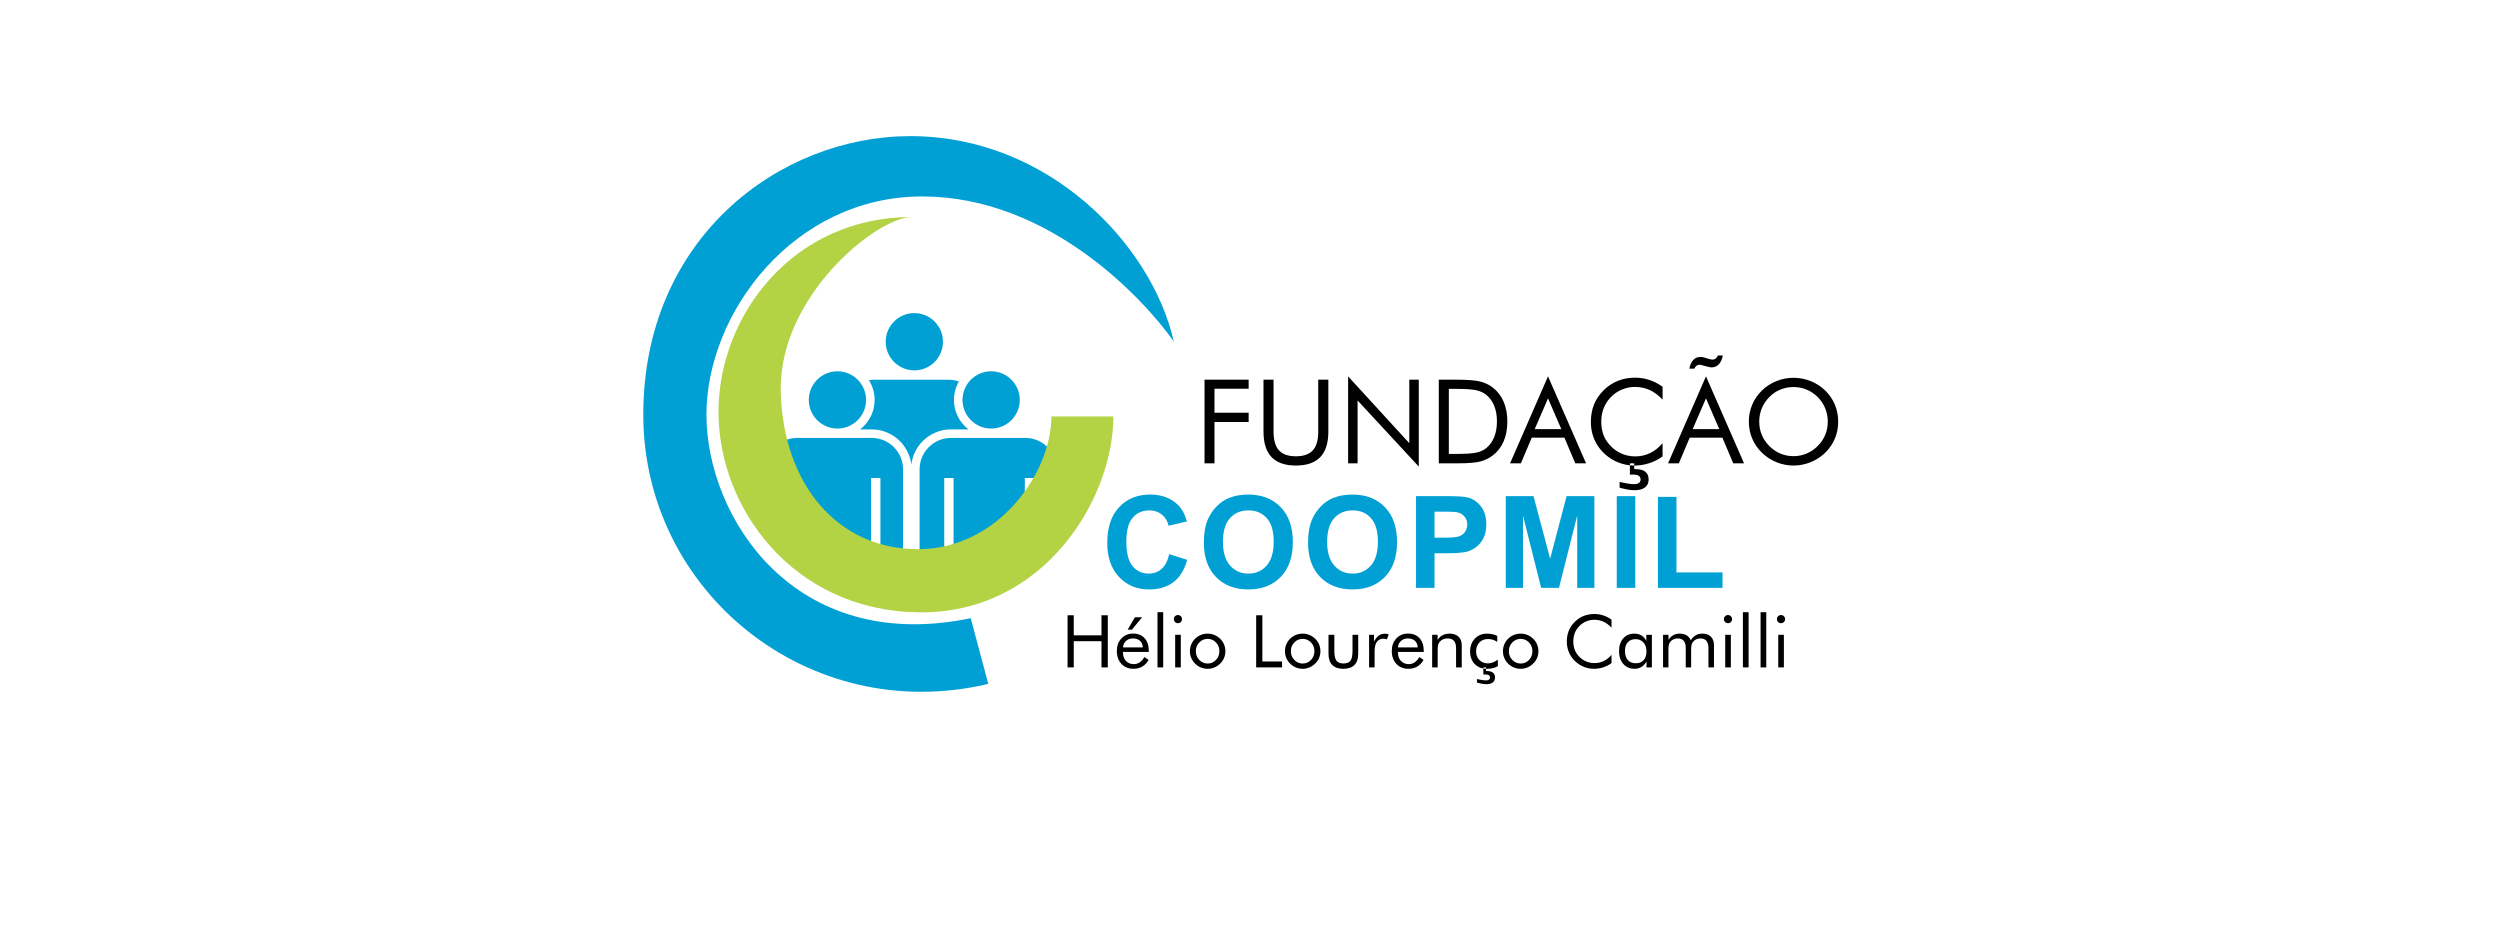 <?xml version="1.0" encoding="UTF-8" standalone="no"?><!DOCTYPE svg PUBLIC "-//W3C//DTD SVG 1.1//EN" "http://www.w3.org/Graphics/SVG/1.1/DTD/svg11.dtd"><svg width="100%" height="100%" viewBox="0 0 400 150" version="1.1" xmlns="http://www.w3.org/2000/svg" xmlns:xlink="http://www.w3.org/1999/xlink" xml:space="preserve" xmlns:serif="http://www.serif.com/" style="fill-rule:evenodd;clip-rule:evenodd;stroke-linejoin:round;stroke-miterlimit:2;"><rect id="logo-coopmil" x="0" y="0" width="400" height="150" style="fill:none;"/><path d="M151.079,89.1l0,-12.619l1.491,0l-0,12.619l11.4,0l0,-12.619l1.491,0l-0,12.619c-0,0 3.621,-8.371 3.621,-14.01c-0,-1.332 -0.529,-2.61 -1.471,-3.552c-0.942,-0.942 -2.22,-1.471 -3.552,-1.471c-3.566,0 -8.335,0 -11.901,0c-1.332,0 -2.61,0.529 -3.552,1.471c-0.942,0.942 -1.471,2.22 -1.471,3.552c0,5.639 0,14.01 0,14.01l3.944,0Zm-24.594,0l-0,-12.619l1.49,0l0,12.619l11.401,0l-0,-12.619l1.49,0l0,12.619l3.621,0l0,-14.01c0,-1.332 -0.529,-2.61 -1.471,-3.552c-0.942,-0.942 -2.219,-1.471 -3.551,-1.471c-3.567,0 -8.335,0 -11.902,0c-1.332,0 -2.609,0.529 -3.551,1.471c-0.942,0.942 -1.471,2.22 -1.471,3.552c-0,5.639 3.944,14.01 3.944,14.01Zm12.543,-28.272c0.576,0.916 0.909,1.999 0.909,3.16c-0,1.641 -0.666,3.128 -1.743,4.205c-0.182,0.182 -0.376,0.352 -0.581,0.509l1.852,-0c0.847,-0 1.677,0.168 2.444,0.486c0.768,0.318 1.474,0.786 2.073,1.385c0.599,0.599 1.067,1.304 1.385,2.072c0.226,0.546 0.376,1.124 0.444,1.717c0.068,-0.593 0.219,-1.171 0.445,-1.717c0.318,-0.768 0.786,-1.473 1.385,-2.072c0.599,-0.599 1.304,-1.067 2.072,-1.385c0.768,-0.318 1.598,-0.486 2.445,-0.486l2.801,-0c-0.205,-0.157 -0.399,-0.327 -0.581,-0.509c-1.076,-1.077 -1.743,-2.564 -1.743,-4.205c0,-1.074 0.285,-2.082 0.784,-2.952c-0.526,-0.183 -1.083,-0.279 -1.65,-0.279c-3.567,0 -8.336,0 -11.902,0c-0.283,0 -0.564,0.024 -0.839,0.071Zm19.555,-1.423c2.529,0 4.583,2.054 4.583,4.583c-0,2.529 -2.054,4.582 -4.583,4.582c-2.529,-0 -4.582,-2.053 -4.582,-4.582c0,-2.529 2.053,-4.583 4.582,-4.583Zm-24.594,0c2.529,0 4.582,2.054 4.582,4.583c-0,2.529 -2.053,4.582 -4.582,4.582c-2.529,-0 -4.582,-2.053 -4.582,-4.582c-0,-2.529 2.053,-4.583 4.582,-4.583Zm12.304,-9.309c2.529,-0 4.582,2.053 4.582,4.582c-0,2.529 -2.053,4.582 -4.582,4.582c-2.529,0 -4.583,-2.053 -4.583,-4.582c0,-2.529 2.054,-4.582 4.583,-4.582Z" style="fill:#01a0d4;"/><path d="M168.227,66.639l9.906,-0c0,13.237 -11.159,31.656 -31.25,31.333c-20.09,-0.324 -31.925,-16.762 -31.925,-32.059c-0,-15.298 11.786,-31.196 30.986,-31.196c-5.677,-0 -21.421,12.755 -21.023,27.989c0.389,14.888 9.169,25.165 21.962,25.165c12.794,-0 21.344,-12.204 21.344,-21.232Z" style="fill:#b3d244;"/><path d="M155.319,98.91l2.805,10.516c-28.792,6.797 -55.199,-14.778 -55.199,-43.08c-0,-28.302 21.857,-44.566 42.73,-44.566c22.227,0 38.68,17.475 42.155,32.866c-4.54,-6.472 -19.748,-23.214 -40.258,-23.214c-20.509,-0 -34.52,18.598 -34.52,34.914c-0,16.317 13.963,38.456 42.287,32.564Z" style="fill:#01a0d4;"/><path d="M260.782,74.45c-0.459,-0.047 -0.91,-0.14 -1.353,-0.279c-0.67,-0.21 -1.298,-0.516 -1.883,-0.918c-0.975,-0.677 -1.72,-1.509 -2.235,-2.496c-0.515,-0.987 -0.772,-2.072 -0.772,-3.254c-0,-1.03 0.172,-1.967 0.516,-2.811c0.344,-0.844 0.87,-1.61 1.577,-2.299c0.683,-0.658 1.438,-1.15 2.267,-1.476c0.829,-0.326 1.734,-0.489 2.715,-0.489c0.774,-0 1.523,0.117 2.249,0.351c0.725,0.235 1.441,0.599 2.148,1.093l-0,2.075c-0.64,-0.695 -1.323,-1.208 -2.048,-1.54c-0.725,-0.333 -1.526,-0.499 -2.404,-0.499c-0.707,0 -1.397,0.144 -2.07,0.43c-0.674,0.286 -1.257,0.686 -1.751,1.198c-0.512,0.53 -0.896,1.122 -1.152,1.777c-0.256,0.656 -0.384,1.379 -0.384,2.172c0,0.621 0.077,1.194 0.229,1.718c0.152,0.524 0.381,1.006 0.685,1.444c0.537,0.762 1.196,1.349 1.98,1.76c0.783,0.411 1.628,0.617 2.536,0.617c0.853,0 1.646,-0.177 2.377,-0.53c0.731,-0.354 1.398,-0.881 2.002,-1.582l-0,2.112c-0.664,0.481 -1.379,0.846 -2.144,1.092c-0.765,0.247 -1.555,0.371 -2.372,0.371l-0.018,-0l-0,-0.357l-0.695,0l0,0.32c0.23,0.024 0.461,0.036 0.695,0.037l-0,0.576l0.265,-0c0.664,-0 1.17,0.14 1.517,0.42c0.348,0.28 0.521,0.692 0.521,1.234c0,0.555 -0.195,0.98 -0.585,1.275c-0.39,0.296 -0.956,0.444 -1.7,0.444c-0.305,-0 -0.657,-0.035 -1.056,-0.105c-0.399,-0.071 -0.833,-0.173 -1.302,-0.307l-0,-0.914c0.481,0.11 0.917,0.197 1.307,0.261c0.39,0.064 0.704,0.096 0.941,0.096c0.366,-0 0.642,-0.063 0.828,-0.188c0.186,-0.125 0.278,-0.312 0.278,-0.562c0,-0.268 -0.099,-0.466 -0.297,-0.594c-0.198,-0.128 -0.507,-0.192 -0.927,-0.192l-0.485,0.009l0,-1.49Zm-45.084,-0.32l-0,-13.913l9.79,10.695l0,-10.165l1.517,0l0,13.904l-9.79,-10.576l0,10.055l-1.517,0Zm-13.538,-13.383l1.609,0l-0,8.328c-0,1.353 0.288,2.346 0.863,2.98c0.576,0.634 1.48,0.951 2.711,0.951c1.231,-0 2.134,-0.317 2.71,-0.951c0.576,-0.634 0.864,-1.627 0.864,-2.98l-0,-8.328l1.618,0l-0,8.328c-0,1.81 -0.431,3.164 -1.293,4.063c-0.863,0.899 -2.162,1.349 -3.899,1.349c-1.731,-0 -3.027,-0.45 -3.89,-1.349c-0.862,-0.899 -1.293,-2.253 -1.293,-4.063l-0,-8.328Zm91.951,6.719c-0,0.957 -0.177,1.859 -0.53,2.706c-0.354,0.847 -0.869,1.6 -1.545,2.258c-0.677,0.658 -1.455,1.165 -2.336,1.522c-0.88,0.356 -1.793,0.535 -2.738,0.535c-0.944,-0 -1.854,-0.179 -2.728,-0.535c-0.875,-0.357 -1.65,-0.864 -2.327,-1.522c-0.682,-0.664 -1.202,-1.42 -1.558,-2.267c-0.357,-0.847 -0.535,-1.746 -0.535,-2.697c-0,-0.957 0.178,-1.86 0.535,-2.71c0.356,-0.85 0.876,-1.607 1.558,-2.272c0.671,-0.652 1.445,-1.155 2.322,-1.508c0.878,-0.353 1.789,-0.53 2.733,-0.53c0.951,-0 1.867,0.177 2.747,0.53c0.881,0.353 1.656,0.856 2.327,1.508c0.676,0.658 1.191,1.413 1.545,2.263c0.353,0.85 0.53,1.756 0.53,2.719Zm-101.385,6.664l0,-13.383l7.057,0l0,1.454l-5.466,-0l-0,3.839l5.466,0l0,1.481l-5.466,0l-0,6.609l-1.591,0Zm37.479,0l-0,-13.383l2.569,0c1.901,0 3.24,0.096 4.017,0.288c0.777,0.192 1.458,0.514 2.043,0.965c0.768,0.591 1.35,1.347 1.746,2.267c0.396,0.92 0.594,1.98 0.594,3.181c0,1.194 -0.196,2.25 -0.589,3.167c-0.393,0.918 -0.977,1.672 -1.751,2.263c-0.585,0.451 -1.251,0.772 -1.997,0.964c-0.747,0.192 -1.909,0.288 -3.488,0.288l-3.144,0Zm17.478,-13.913l6.088,13.913l-1.728,0l-1.737,-4.104l-5.228,-0l-1.737,4.104l-1.728,0l6.07,-13.913Zm25.275,0l6.088,13.913l-1.728,0l-1.736,-4.104l-5.229,-0l-1.737,4.104l-1.728,0l6.07,-13.913Zm14.004,12.77c0.732,0 1.428,-0.138 2.089,-0.415c0.661,-0.278 1.257,-0.681 1.787,-1.212c0.524,-0.524 0.923,-1.118 1.198,-1.782c0.274,-0.664 0.411,-1.368 0.411,-2.112c0,-0.749 -0.139,-1.462 -0.416,-2.139c-0.277,-0.676 -0.675,-1.273 -1.193,-1.791c-0.524,-0.525 -1.117,-0.924 -1.778,-1.198c-0.661,-0.274 -1.36,-0.411 -2.098,-0.411c-0.743,-0 -1.447,0.137 -2.111,0.411c-0.665,0.274 -1.253,0.673 -1.764,1.198c-0.525,0.53 -0.924,1.13 -1.198,1.8c-0.274,0.671 -0.411,1.381 -0.411,2.13c-0,0.744 0.135,1.445 0.406,2.103c0.272,0.658 0.672,1.255 1.203,1.791c0.536,0.537 1.131,0.942 1.787,1.216c0.655,0.274 1.351,0.411 2.088,0.411Zm-55.148,-0.356l1.014,-0c1.646,-0 2.785,-0.072 3.419,-0.215c0.634,-0.143 1.161,-0.388 1.582,-0.736c0.548,-0.457 0.966,-1.046 1.252,-1.769c0.286,-0.722 0.43,-1.549 0.43,-2.481c-0,-0.939 -0.142,-1.763 -0.425,-2.473c-0.284,-0.71 -0.703,-1.297 -1.257,-1.76c-0.421,-0.353 -0.956,-0.605 -1.605,-0.754c-0.649,-0.149 -1.781,-0.224 -3.396,-0.224l-1.014,0l-0,10.412Zm15.869,-8.894l-2.13,4.927l4.26,-0l-2.13,-4.927Zm25.275,-0l-2.13,4.927l4.26,-0l-2.13,-4.927Zm2.697,-6.865c-0.122,0.621 -0.337,1.095 -0.645,1.421c-0.307,0.326 -0.693,0.489 -1.156,0.489c-0.079,0 -0.171,-0.009 -0.274,-0.027c-0.104,-0.019 -0.214,-0.043 -0.329,-0.073l-0.878,-0.238c-0.079,-0.024 -0.157,-0.044 -0.233,-0.06c-0.076,-0.015 -0.148,-0.022 -0.215,-0.022c-0.189,-0 -0.352,0.053 -0.489,0.16c-0.137,0.106 -0.248,0.26 -0.334,0.461l-0.804,0c0.11,-0.603 0.317,-1.066 0.622,-1.389c0.304,-0.323 0.685,-0.485 1.142,-0.485c0.104,0 0.201,0.006 0.293,0.019c0.091,0.012 0.173,0.03 0.247,0.054l0.895,0.266c0.141,0.036 0.244,0.06 0.311,0.073c0.067,0.012 0.128,0.018 0.183,0.018c0.201,-0 0.373,-0.055 0.517,-0.165c0.143,-0.109 0.257,-0.277 0.342,-0.502l0.805,-0Z" style="fill-rule:nonzero;"/><path d="M187.077,88.662l2.874,0.912c-0.441,1.602 -1.174,2.792 -2.198,3.57c-1.025,0.777 -2.325,1.166 -3.901,1.166c-1.95,0 -3.552,-0.666 -4.807,-1.998c-1.255,-1.331 -1.883,-3.152 -1.883,-5.462c0,-2.444 0.631,-4.342 1.893,-5.693c1.262,-1.352 2.921,-2.028 4.977,-2.028c1.796,-0 3.255,0.53 4.376,1.592c0.668,0.627 1.169,1.529 1.503,2.704l-2.935,0.701c-0.173,-0.761 -0.535,-1.362 -1.086,-1.803c-0.551,-0.44 -1.22,-0.661 -2.008,-0.661c-1.088,0 -1.971,0.391 -2.649,1.172c-0.677,0.781 -1.016,2.046 -1.016,3.795c-0,1.856 0.334,3.178 1.001,3.966c0.668,0.788 1.536,1.182 2.604,1.182c0.788,-0 1.465,-0.251 2.033,-0.751c0.567,-0.501 0.975,-1.289 1.222,-2.364Zm22.211,-1.852c0,-1.496 0.224,-2.751 0.671,-3.766c0.334,-0.748 0.79,-1.418 1.367,-2.013c0.578,-0.594 1.21,-1.034 1.898,-1.322c0.915,-0.387 1.97,-0.58 3.165,-0.58c2.163,-0 3.893,0.671 5.192,2.012c1.299,1.342 1.948,3.208 1.948,5.599c-0,2.37 -0.644,4.224 -1.933,5.562c-1.288,1.339 -3.011,2.008 -5.167,2.008c-2.183,0 -3.919,-0.666 -5.208,-1.998c-1.288,-1.331 -1.933,-3.166 -1.933,-5.502Zm-16.674,-0c0,-1.496 0.224,-2.751 0.671,-3.766c0.334,-0.748 0.79,-1.418 1.367,-2.013c0.578,-0.594 1.21,-1.034 1.898,-1.322c0.915,-0.387 1.97,-0.58 3.165,-0.58c2.163,-0 3.894,0.671 5.192,2.012c1.299,1.342 1.948,3.208 1.948,5.599c-0,2.37 -0.644,4.224 -1.933,5.562c-1.288,1.339 -3.011,2.008 -5.167,2.008c-2.183,0 -3.919,-0.666 -5.208,-1.998c-1.288,-1.331 -1.933,-3.166 -1.933,-5.502Zm66.065,7.25l0,-14.681l2.964,-0l0,14.681l-2.964,0Zm6.59,0l-0,-14.561l2.964,0l-0,12.087l7.37,0l0,2.474l-10.334,0Zm-38.706,0l0,-14.681l4.757,-0c1.803,-0 2.978,0.073 3.525,0.22c0.841,0.221 1.546,0.7 2.113,1.437c0.568,0.738 0.851,1.691 0.851,2.859c0,0.902 -0.163,1.659 -0.49,2.274c-0.328,0.614 -0.743,1.096 -1.247,1.447c-0.504,0.35 -1.017,0.582 -1.537,0.696c-0.708,0.14 -1.733,0.21 -3.075,0.21l-1.933,0l0,5.538l-2.964,0Zm14.361,0l-0,-14.681l4.436,-0l2.664,10.014l2.634,-10.014l4.446,-0l0,14.681l-2.754,0l0,-11.557l-2.914,11.557l-2.854,0l-2.904,-11.557l-0,11.557l-2.754,0Zm-28.581,-7.351c-0,1.663 0.384,2.923 1.151,3.781c0.768,0.858 1.743,1.287 2.925,1.287c1.181,-0 2.151,-0.426 2.909,-1.277c0.758,-0.851 1.136,-2.128 1.136,-3.831c0,-1.682 -0.368,-2.937 -1.106,-3.765c-0.738,-0.828 -1.718,-1.242 -2.939,-1.242c-1.222,0 -2.207,0.419 -2.955,1.257c-0.747,0.838 -1.121,2.101 -1.121,3.79Zm-16.674,0c-0,1.663 0.384,2.923 1.152,3.781c0.767,0.858 1.742,1.287 2.924,1.287c1.181,-0 2.151,-0.426 2.909,-1.277c0.758,-0.851 1.137,-2.128 1.137,-3.831c-0,-1.682 -0.369,-2.937 -1.107,-3.765c-0.738,-0.828 -1.718,-1.242 -2.939,-1.242c-1.222,0 -2.207,0.419 -2.955,1.257c-0.747,0.838 -1.121,2.101 -1.121,3.79Zm33.858,-4.846l0,4.165l1.623,0c1.168,0 1.949,-0.076 2.343,-0.23c0.394,-0.153 0.703,-0.394 0.926,-0.721c0.224,-0.327 0.336,-0.708 0.336,-1.142c-0,-0.534 -0.157,-0.974 -0.471,-1.321c-0.314,-0.348 -0.711,-0.565 -1.191,-0.651c-0.354,-0.067 -1.065,-0.1 -2.134,-0.1l-1.432,-0Z" style="fill:#01a0d4;fill-rule:nonzero;"/><path d="M237.337,106.962c-0.55,-0.094 -1.011,-0.334 -1.383,-0.72c-0.492,-0.512 -0.738,-1.183 -0.738,-2.016c0,-0.836 0.255,-1.519 0.764,-2.049c0.509,-0.53 1.161,-0.796 1.956,-0.796c0.288,0 0.571,0.031 0.846,0.092c0.276,0.06 0.535,0.15 0.778,0.268l0,0.957c-0.228,-0.148 -0.463,-0.261 -0.707,-0.339c-0.243,-0.078 -0.49,-0.117 -0.741,-0.117c-0.585,0 -1.054,0.184 -1.408,0.55c-0.353,0.367 -0.53,0.855 -0.53,1.463c-0,0.536 0.178,0.984 0.533,1.345c0.355,0.361 0.801,0.542 1.337,0.542c0.27,-0 0.534,-0.048 0.792,-0.143c0.259,-0.095 0.531,-0.245 0.816,-0.45l-0,1.038c-0.236,0.14 -0.501,0.246 -0.796,0.316c-0.294,0.07 -0.613,0.105 -0.955,0.105c-0.044,0 -0.087,-0 -0.131,-0.002l0,-0.22l-0.433,0l-0,0.176c0.139,0.024 0.283,0.039 0.433,0.044l0,0.362l0.166,-0c0.414,-0 0.729,0.087 0.946,0.262c0.217,0.175 0.325,0.431 0.325,0.77c-0,0.345 -0.122,0.611 -0.365,0.795c-0.243,0.184 -0.597,0.276 -1.06,0.276c-0.19,0 -0.41,-0.021 -0.659,-0.065c-0.249,-0.044 -0.52,-0.108 -0.812,-0.191l-0,-0.57c0.3,0.068 0.572,0.122 0.815,0.162c0.243,0.04 0.439,0.06 0.587,0.06c0.228,0 0.4,-0.039 0.516,-0.117c0.116,-0.078 0.174,-0.195 0.174,-0.35c0,-0.168 -0.062,-0.291 -0.185,-0.371c-0.124,-0.08 -0.317,-0.12 -0.579,-0.12l-0.302,0.006l-0,-0.953Zm20.507,-6.527c-0.399,-0.433 -0.825,-0.753 -1.277,-0.961c-0.452,-0.207 -0.952,-0.31 -1.499,-0.31c-0.441,-0 -0.872,0.089 -1.292,0.268c-0.42,0.178 -0.784,0.427 -1.092,0.746c-0.319,0.331 -0.558,0.701 -0.718,1.109c-0.159,0.409 -0.239,0.86 -0.239,1.354c-0,0.388 0.047,0.745 0.142,1.072c0.095,0.327 0.238,0.627 0.428,0.901c0.334,0.475 0.746,0.841 1.234,1.097c0.489,0.257 1.016,0.385 1.582,0.385c0.532,0 1.026,-0.11 1.482,-0.33c0.457,-0.221 0.873,-0.55 1.249,-0.987l0,1.317c-0.414,0.301 -0.86,0.528 -1.337,0.682c-0.477,0.154 -0.97,0.23 -1.479,0.23c-0.441,0 -0.871,-0.065 -1.289,-0.196c-0.418,-0.131 -0.809,-0.322 -1.174,-0.573c-0.608,-0.422 -1.073,-0.941 -1.394,-1.557c-0.321,-0.615 -0.482,-1.292 -0.482,-2.029c0,-0.643 0.107,-1.227 0.322,-1.753c0.215,-0.527 0.543,-1.005 0.984,-1.434c0.425,-0.411 0.897,-0.718 1.414,-0.921c0.516,-0.203 1.081,-0.305 1.693,-0.305c0.482,0 0.95,0.073 1.402,0.22c0.453,0.146 0.899,0.373 1.34,0.681l0,1.294Zm-52.251,3.757c-0,-0.384 0.07,-0.746 0.211,-1.086c0.14,-0.34 0.346,-0.643 0.615,-0.909c0.27,-0.266 0.576,-0.469 0.918,-0.607c0.342,-0.139 0.707,-0.209 1.095,-0.209c0.38,0 0.74,0.071 1.08,0.211c0.341,0.141 0.649,0.346 0.927,0.616c0.27,0.262 0.475,0.564 0.616,0.904c0.14,0.34 0.21,0.7 0.21,1.08c0,0.38 -0.07,0.738 -0.21,1.075c-0.141,0.336 -0.346,0.635 -0.616,0.898c-0.278,0.273 -0.588,0.482 -0.932,0.627c-0.344,0.144 -0.703,0.216 -1.075,0.216c-0.384,0 -0.748,-0.071 -1.092,-0.213c-0.344,-0.143 -0.651,-0.347 -0.921,-0.613c-0.269,-0.274 -0.475,-0.578 -0.615,-0.912c-0.141,-0.335 -0.211,-0.694 -0.211,-1.078Zm22.206,0.12l-4.133,-0l-0,0.08c-0,0.558 0.159,1.01 0.478,1.354c0.32,0.344 0.736,0.516 1.249,0.516c0.35,-0 0.665,-0.094 0.946,-0.283c0.282,-0.188 0.531,-0.472 0.747,-0.852l0.679,0.456c-0.263,0.472 -0.597,0.827 -1.004,1.066c-0.406,0.24 -0.878,0.359 -1.414,0.359c-0.794,0 -1.436,-0.262 -1.927,-0.786c-0.49,-0.525 -0.735,-1.213 -0.735,-2.064c-0,-0.817 0.243,-1.486 0.73,-2.007c0.486,-0.521 1.111,-0.781 1.875,-0.781c0.772,0 1.383,0.247 1.833,0.741c0.451,0.494 0.676,1.169 0.676,2.024l-0,0.177Zm12.674,-0.12c-0,-0.384 0.07,-0.746 0.211,-1.086c0.14,-0.34 0.345,-0.643 0.615,-0.909c0.27,-0.266 0.576,-0.469 0.918,-0.607c0.342,-0.139 0.707,-0.209 1.095,-0.209c0.38,0 0.74,0.071 1.08,0.211c0.34,0.141 0.649,0.346 0.927,0.616c0.269,0.262 0.475,0.564 0.615,0.904c0.141,0.34 0.211,0.7 0.211,1.08c0,0.38 -0.07,0.738 -0.211,1.075c-0.14,0.336 -0.346,0.635 -0.615,0.898c-0.278,0.273 -0.589,0.482 -0.933,0.627c-0.344,0.144 -0.702,0.216 -1.074,0.216c-0.384,0 -0.748,-0.071 -1.092,-0.213c-0.344,-0.143 -0.651,-0.347 -0.921,-0.613c-0.27,-0.274 -0.475,-0.578 -0.615,-0.912c-0.141,-0.335 -0.211,-0.694 -0.211,-1.078Zm-50.085,0c-0,-0.384 0.07,-0.746 0.211,-1.086c0.14,-0.34 0.346,-0.643 0.615,-0.909c0.27,-0.266 0.576,-0.469 0.918,-0.607c0.342,-0.139 0.707,-0.209 1.095,-0.209c0.38,0 0.74,0.071 1.08,0.211c0.34,0.141 0.649,0.346 0.927,0.616c0.27,0.262 0.475,0.564 0.615,0.904c0.141,0.34 0.211,0.7 0.211,1.08c0,0.38 -0.07,0.738 -0.211,1.075c-0.14,0.336 -0.345,0.635 -0.615,0.898c-0.278,0.273 -0.588,0.482 -0.932,0.627c-0.344,0.144 -0.703,0.216 -1.075,0.216c-0.384,0 -0.748,-0.071 -1.092,-0.213c-0.344,-0.143 -0.651,-0.347 -0.921,-0.613c-0.269,-0.274 -0.475,-0.578 -0.615,-0.912c-0.141,-0.335 -0.211,-0.694 -0.211,-1.078Zm23.107,-2.622l-0,2.565c-0,0.749 0.111,1.272 0.333,1.571c0.222,0.298 0.598,0.447 1.126,0.447c0.528,0 0.902,-0.147 1.12,-0.442c0.219,-0.294 0.328,-0.82 0.328,-1.576l0,-2.565l0.912,-0l0,3.044c0,0.787 -0.201,1.383 -0.604,1.787c-0.403,0.405 -0.996,0.607 -1.779,0.607c-0.775,0 -1.364,-0.203 -1.767,-0.61c-0.403,-0.406 -0.604,-1.001 -0.604,-1.784l-0,-3.044l0.935,-0Zm50.808,-0l0,5.216l-0.866,0l-0,-0.946c-0.209,0.38 -0.476,0.67 -0.801,0.869c-0.325,0.2 -0.689,0.299 -1.092,0.299c-0.749,0 -1.352,-0.257 -1.81,-0.772c-0.458,-0.515 -0.687,-1.196 -0.687,-2.044c-0,-0.859 0.222,-1.542 0.667,-2.049c0.445,-0.508 1.04,-0.762 1.785,-0.762c0.437,0 0.816,0.098 1.137,0.294c0.321,0.196 0.58,0.488 0.778,0.875l0,-0.98l0.889,-0Zm-80.494,2.742l-4.134,-0l0,0.08c0,0.558 0.16,1.01 0.479,1.354c0.319,0.344 0.736,0.516 1.249,0.516c0.349,-0 0.665,-0.094 0.946,-0.283c0.281,-0.188 0.53,-0.472 0.747,-0.852l0.678,0.456c-0.262,0.472 -0.596,0.827 -1.003,1.066c-0.407,0.24 -0.878,0.359 -1.414,0.359c-0.794,0 -1.437,-0.262 -1.927,-0.786c-0.49,-0.525 -0.735,-1.213 -0.735,-2.064c-0,-0.817 0.243,-1.486 0.729,-2.007c0.487,-0.521 1.112,-0.781 1.876,-0.781c0.772,0 1.383,0.247 1.833,0.741c0.45,0.494 0.676,1.169 0.676,2.024l-0,0.177Zm4.218,2.474l0,-5.216l0.901,-0l0,5.216l-0.901,0Zm96.493,0l-0,-5.216l0.901,-0l-0,5.216l-0.901,0Zm-8.484,0l0,-5.216l0.901,-0l0,5.216l-0.901,0Zm-56.983,0l0,-5.216l0.793,-0l-0,1.083c0.239,-0.452 0.494,-0.776 0.764,-0.969c0.27,-0.194 0.598,-0.291 0.986,-0.291c0.106,-0 0.209,0.008 0.308,0.025c0.099,0.018 0.197,0.043 0.296,0.077l-0.296,0.804c-0.103,-0.034 -0.2,-0.06 -0.291,-0.077c-0.091,-0.017 -0.179,-0.025 -0.262,-0.025c-0.471,-0 -0.825,0.17 -1.061,0.51c-0.235,0.34 -0.353,0.852 -0.353,1.536l-0,2.543l-0.884,0Zm10.091,0l0,-5.216l0.873,-0l-0,0.803c0.224,-0.334 0.494,-0.583 0.809,-0.746c0.316,-0.164 0.681,-0.246 1.095,-0.246c0.616,0 1.096,0.164 1.442,0.491c0.346,0.327 0.519,0.781 0.519,1.362l0,3.552l-0.912,0l-0,-3.073c-0,-0.528 -0.111,-0.921 -0.334,-1.177c-0.222,-0.257 -0.565,-0.385 -1.029,-0.385c-0.266,0 -0.508,0.049 -0.727,0.145c-0.218,0.097 -0.4,0.235 -0.544,0.414c-0.11,0.137 -0.189,0.292 -0.237,0.467c-0.047,0.175 -0.071,0.479 -0.071,0.912l0,2.697l-0.884,0Zm44.207,0l0,-3.073c0,-0.528 -0.106,-0.921 -0.319,-1.177c-0.213,-0.257 -0.54,-0.385 -0.981,-0.385c-0.239,0 -0.46,0.049 -0.664,0.145c-0.203,0.097 -0.375,0.235 -0.516,0.414c-0.102,0.137 -0.177,0.296 -0.222,0.479c-0.046,0.182 -0.069,0.482 -0.069,0.9l0,2.697l-0.86,0l-0,-3.073c-0,-0.528 -0.107,-0.921 -0.32,-1.177c-0.213,-0.257 -0.539,-0.385 -0.98,-0.385c-0.24,0 -0.463,0.049 -0.67,0.145c-0.207,0.097 -0.381,0.235 -0.522,0.414c-0.099,0.133 -0.17,0.287 -0.214,0.462c-0.043,0.174 -0.065,0.48 -0.065,0.917l-0,2.697l-0.861,0l-0,-5.216l0.872,-0l0,0.803c0.217,-0.334 0.475,-0.583 0.776,-0.746c0.3,-0.164 0.646,-0.246 1.037,-0.246c0.422,0 0.781,0.091 1.078,0.271c0.296,0.181 0.52,0.444 0.672,0.79c0.225,-0.357 0.49,-0.623 0.796,-0.798c0.306,-0.175 0.66,-0.263 1.063,-0.263c0.582,0 1.036,0.164 1.363,0.491c0.326,0.327 0.49,0.781 0.49,1.362l-0,3.552l-0.884,0Zm-72.365,0l0,-8.346l0.992,-0l0,7.4l3.153,-0l0,0.946l-4.145,0Zm-30.176,0l-0,-8.346l0.992,-0l-0,3.209l4.435,0l0,-3.209l1.01,-0l-0,8.346l-1.01,0l0,-4.19l-4.435,-0l-0,4.19l-0.992,0Zm110.882,0l0,-8.837l0.912,0l0,8.837l-0.912,0Zm-96.492,0l-0,-8.837l0.912,0l-0,8.837l-0.912,0Zm93.664,0l0,-8.837l0.912,0l0,8.837l-0.912,0Zm-72.325,-2.594c0,0.551 0.185,1.018 0.553,1.4c0.369,0.382 0.815,0.573 1.34,0.573c0.521,-0 0.963,-0.191 1.328,-0.573c0.365,-0.382 0.548,-0.849 0.548,-1.4c-0,-0.551 -0.183,-1.018 -0.548,-1.4c-0.365,-0.381 -0.807,-0.572 -1.328,-0.572c-0.528,-0 -0.976,0.191 -1.343,0.572c-0.366,0.382 -0.55,0.849 -0.55,1.4Zm34.88,0c-0,0.551 0.184,1.018 0.553,1.4c0.369,0.382 0.815,0.573 1.34,0.573c0.52,-0 0.963,-0.191 1.328,-0.573c0.365,-0.382 0.547,-0.849 0.547,-1.4c0,-0.551 -0.182,-1.018 -0.547,-1.4c-0.365,-0.381 -0.808,-0.572 -1.328,-0.572c-0.529,-0 -0.976,0.191 -1.343,0.572c-0.367,0.382 -0.55,0.849 -0.55,1.4Zm-50.085,0c0,0.551 0.184,1.018 0.553,1.4c0.369,0.382 0.815,0.573 1.34,0.573c0.521,-0 0.963,-0.191 1.328,-0.573c0.365,-0.382 0.548,-0.849 0.548,-1.4c-0,-0.551 -0.183,-1.018 -0.548,-1.4c-0.365,-0.381 -0.807,-0.572 -1.328,-0.572c-0.528,-0 -0.976,0.191 -1.343,0.572c-0.366,0.382 -0.55,0.849 -0.55,1.4Zm72.103,0.034c-0,-0.589 -0.161,-1.063 -0.482,-1.422c-0.321,-0.359 -0.74,-0.539 -1.257,-0.539c-0.536,0 -0.954,0.165 -1.254,0.496c-0.3,0.331 -0.451,0.793 -0.451,1.386c0,0.63 0.151,1.117 0.454,1.459c0.302,0.342 0.73,0.513 1.285,0.513c0.532,0 0.949,-0.166 1.252,-0.499c0.302,-0.332 0.453,-0.797 0.453,-1.394Zm-36.596,-0.638c-0.03,-0.46 -0.183,-0.815 -0.459,-1.063c-0.275,-0.249 -0.653,-0.374 -1.132,-0.374c-0.433,0 -0.794,0.13 -1.083,0.391c-0.289,0.26 -0.456,0.609 -0.501,1.046l3.175,-0Zm-43.99,-0c-0.031,-0.46 -0.184,-0.815 -0.459,-1.063c-0.276,-0.249 -0.653,-0.374 -1.132,-0.374c-0.433,0 -0.794,0.13 -1.083,0.391c-0.289,0.26 -0.456,0.609 -0.502,1.046l3.176,-0Zm-2.429,-2.839l1.163,-1.984l1.146,-0l-1.625,1.984l-0.684,-0Zm103.887,-1.694c-0,-0.178 0.064,-0.331 0.191,-0.459c0.127,-0.127 0.282,-0.191 0.465,-0.191c0.178,0 0.331,0.065 0.458,0.194c0.128,0.129 0.191,0.285 0.191,0.468c0,0.178 -0.062,0.33 -0.188,0.456c-0.125,0.125 -0.279,0.188 -0.461,0.188c-0.183,-0 -0.338,-0.063 -0.465,-0.188c-0.127,-0.126 -0.191,-0.281 -0.191,-0.468Zm-96.492,0c-0,-0.178 0.063,-0.331 0.191,-0.459c0.127,-0.127 0.282,-0.191 0.464,-0.191c0.179,0 0.332,0.065 0.459,0.194c0.127,0.129 0.191,0.285 0.191,0.468c0,0.178 -0.063,0.33 -0.188,0.456c-0.125,0.125 -0.279,0.188 -0.462,0.188c-0.182,-0 -0.337,-0.063 -0.464,-0.188c-0.128,-0.126 -0.191,-0.281 -0.191,-0.468Zm88.009,0c-0,-0.178 0.063,-0.331 0.191,-0.459c0.127,-0.127 0.282,-0.191 0.464,-0.191c0.179,0 0.332,0.065 0.459,0.194c0.127,0.129 0.191,0.285 0.191,0.468c0,0.178 -0.063,0.33 -0.188,0.456c-0.125,0.125 -0.279,0.188 -0.462,0.188c-0.182,-0 -0.337,-0.063 -0.464,-0.188c-0.128,-0.126 -0.191,-0.281 -0.191,-0.468Z" style="fill-rule:nonzero;"/></svg>